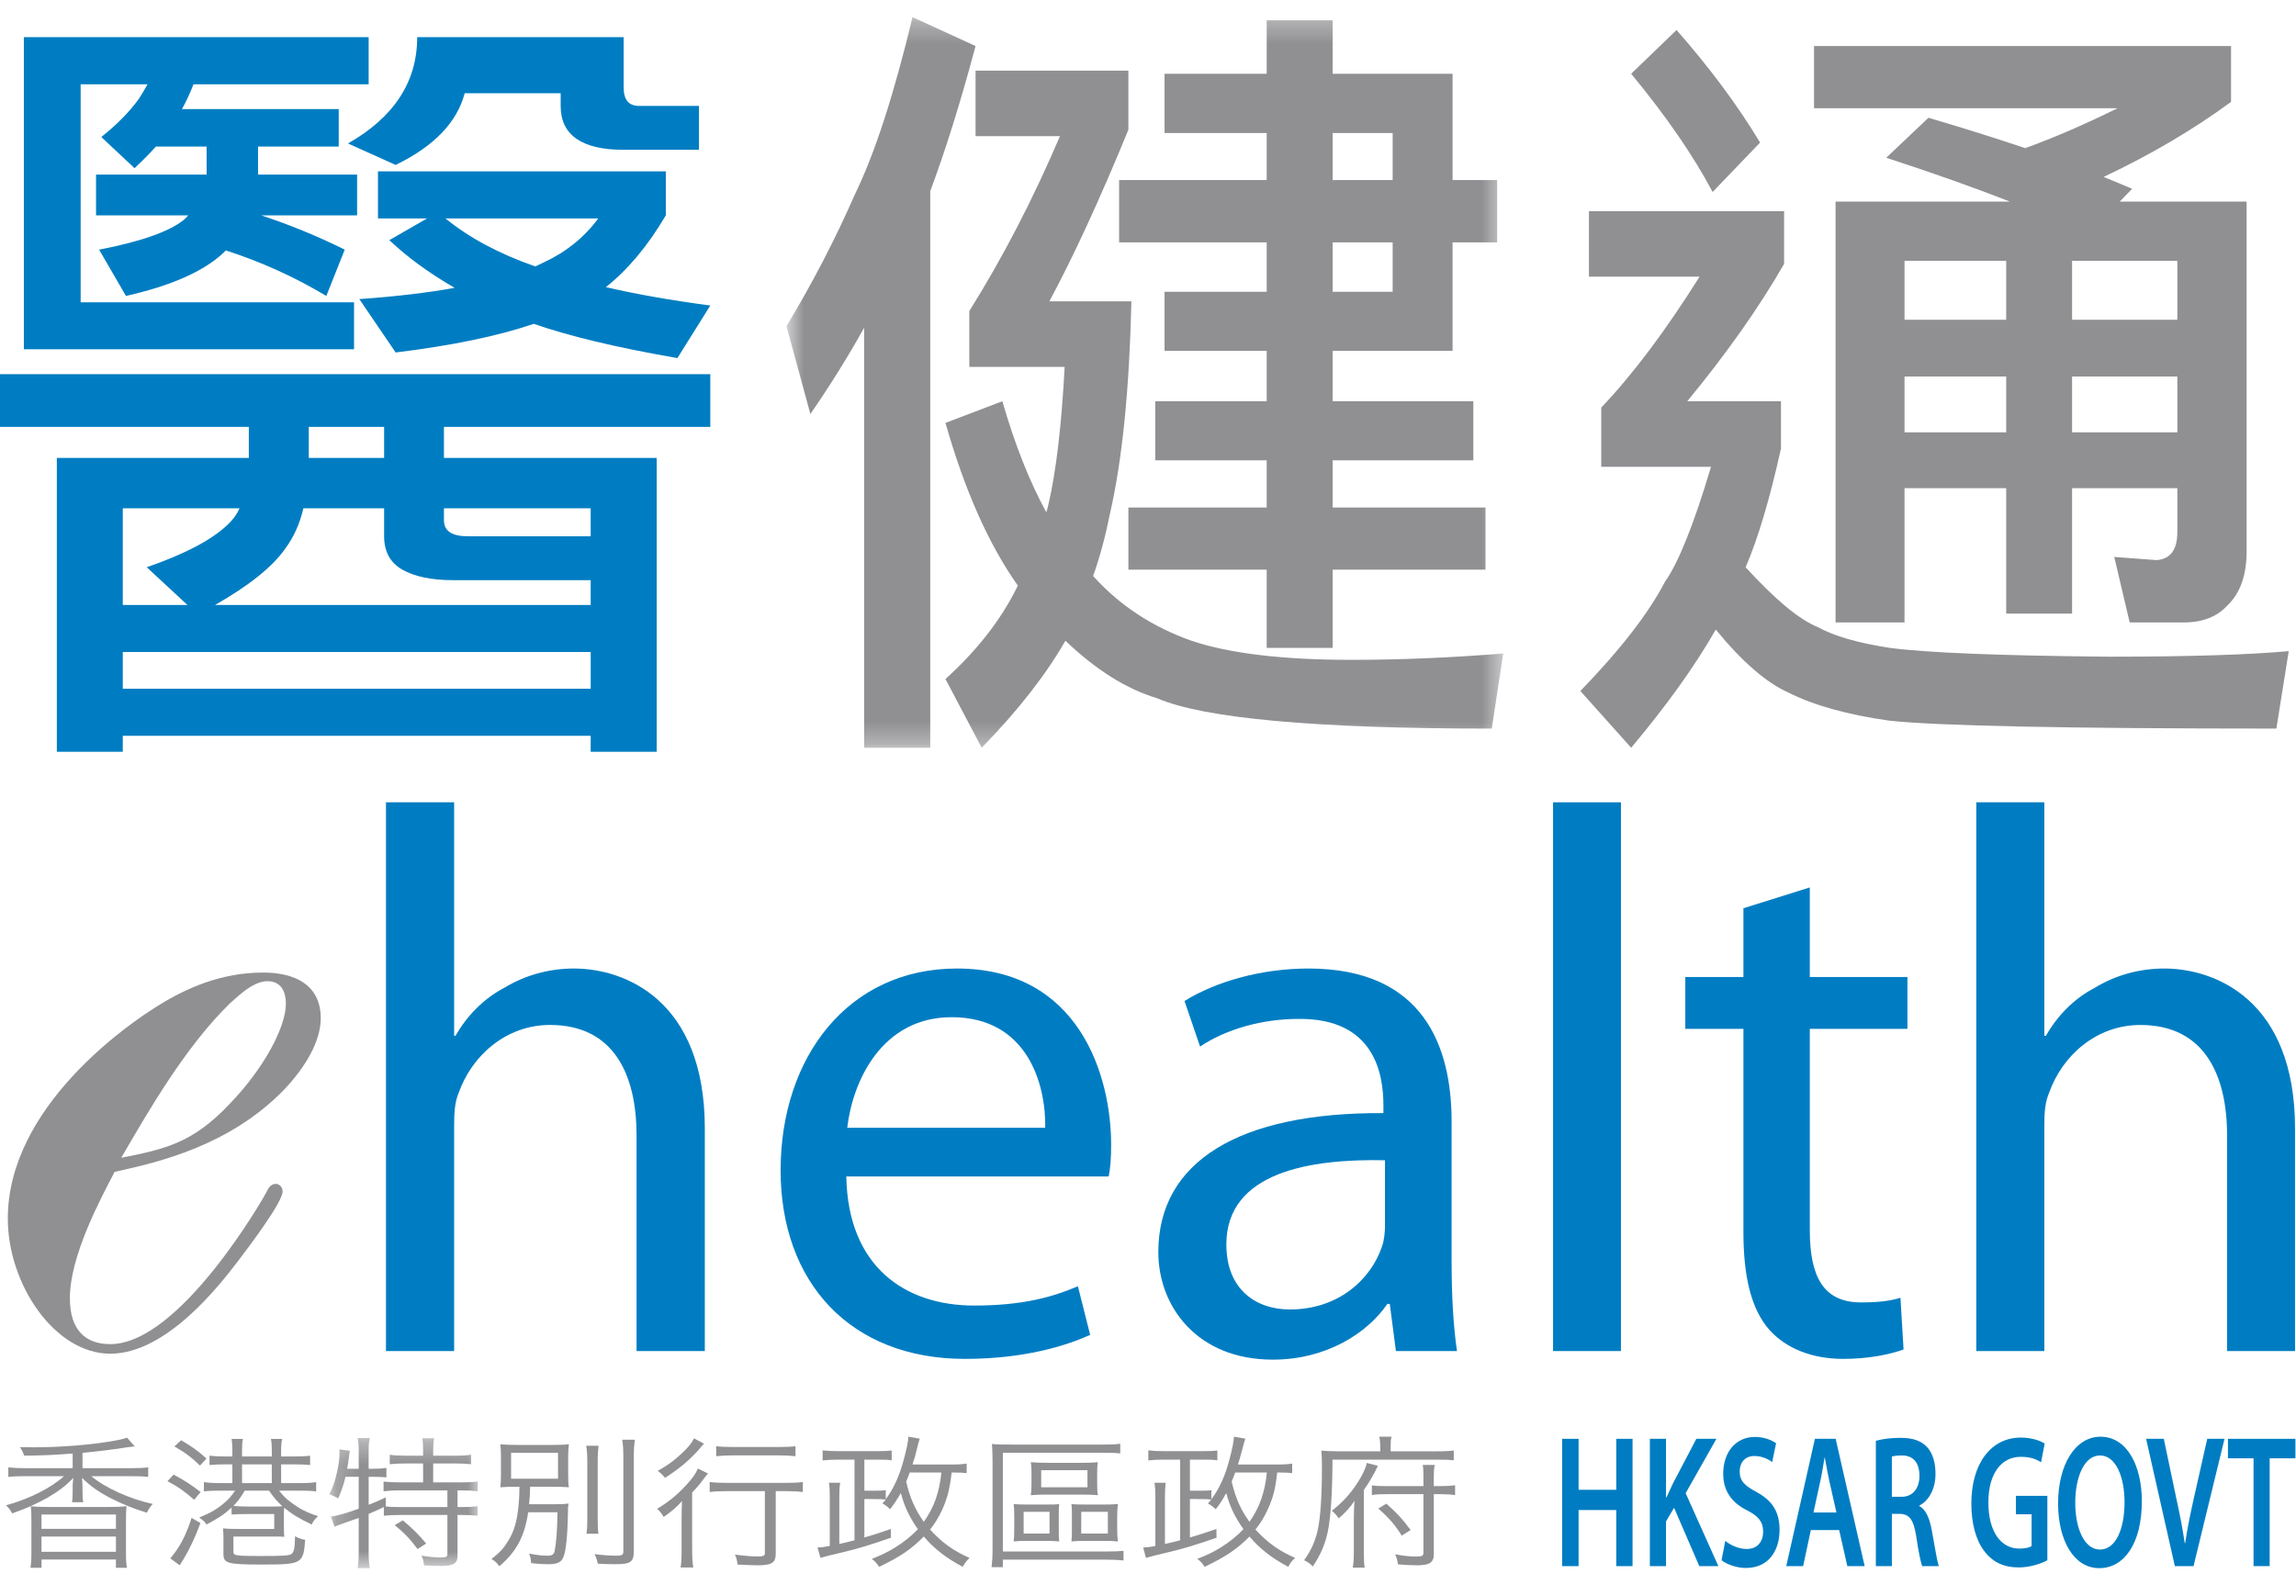 <?xml version="1.0" encoding="UTF-8"?>
<svg width="105px" height="73px" viewBox="0 0 105 73" version="1.1" xmlns="http://www.w3.org/2000/svg" xmlns:xlink="http://www.w3.org/1999/xlink">
    <title>Group 59</title>
    <defs>
        <polygon id="path-1" points="0.706 0.281 33.485 0.281 33.485 33.699 0.706 33.699"></polygon>
        <polygon id="path-3" points="0.176 0.312 6.961 0.312 6.961 6.261 0.176 6.261"></polygon>
    </defs>
    <g id="Page-1" stroke="none" stroke-width="1" fill="none" fill-rule="evenodd">
        <g id="eHealth-00-Home-snackbar-desktop" transform="translate(-50, -24)">
            <g id="Group-59" transform="translate(50, 24)">
                <g id="Group-7" transform="translate(17.239, 36.503)" fill="#007DC2">
                    <path d="M0.412,0.191 L3.529,0.191 L3.529,10.87 L3.595,10.87 C4.089,9.987 4.869,9.173 5.822,8.676 C6.747,8.113 7.843,7.794 9.007,7.794 C11.309,7.794 14.994,9.207 14.994,15.114 L14.994,25.289 L11.872,25.289 L11.872,15.431 C11.872,12.675 10.852,10.375 7.914,10.375 C5.898,10.375 4.334,11.786 3.735,13.486 C3.561,13.908 3.529,14.368 3.529,14.97 L3.529,25.289 L0.412,25.289 L0.412,0.191 Z" id="Fill-1"></path>
                    <path d="M21.464,17.304 C21.539,21.477 24.196,23.209 27.308,23.209 C29.535,23.209 30.913,22.816 32.055,22.325 L32.616,24.55 C31.517,25.047 29.611,25.648 26.885,25.648 C21.646,25.648 18.46,22.146 18.46,17.024 C18.46,11.863 21.539,7.794 26.522,7.794 C32.119,7.794 33.575,12.709 33.575,15.849 C33.575,16.49 33.539,16.95 33.463,17.304 L21.464,17.304 Z M30.561,15.078 C30.598,13.099 29.752,10.02 26.282,10.02 C23.1,10.02 21.755,12.926 21.507,15.078 L30.561,15.078 Z" id="Fill-3"></path>
                    <path d="M49.145,21.192 C49.145,22.674 49.219,24.128 49.392,25.289 L46.598,25.289 L46.318,23.134 L46.208,23.134 C45.286,24.479 43.412,25.683 40.967,25.683 C37.503,25.683 35.733,23.246 35.733,20.765 C35.733,16.631 39.412,14.368 46.027,14.407 L46.027,14.049 C46.027,12.64 45.636,10.06 42.137,10.099 C40.511,10.099 38.844,10.555 37.642,11.364 L36.931,9.28 C38.348,8.396 40.435,7.794 42.6,7.794 C47.865,7.794 49.145,11.364 49.145,14.795 L49.145,21.192 Z M46.099,16.563 C42.702,16.491 38.844,17.092 38.844,20.417 C38.844,22.464 40.19,23.388 41.747,23.388 C44.012,23.388 45.469,21.968 45.957,20.522 C46.069,20.205 46.099,19.848 46.099,19.524 L46.099,16.563 Z" id="Fill-5"></path>
                </g>
                <polygon id="Fill-8" fill="#007DC2" points="71.024 61.793 74.128 61.793 74.128 36.695 71.024 36.695"></polygon>
                <g id="Group-41" transform="translate(0, 0.502)">
                    <path d="M82.765,40.086 L82.765,44.184 L87.23,44.184 L87.23,46.556 L82.765,46.556 L82.765,55.746 C82.765,57.867 83.37,59.066 85.106,59.066 C85.954,59.066 86.446,58.994 86.911,58.854 L87.053,61.22 C86.446,61.435 85.497,61.649 84.29,61.649 C82.839,61.649 81.671,61.155 80.933,60.338 C80.079,59.39 79.73,57.867 79.73,55.85 L79.73,46.556 L77.072,46.556 L77.072,44.184 L79.73,44.184 L79.73,41.038 L82.765,40.086 Z" id="Fill-9" fill="#007DC2"></path>
                    <path d="M90.379,36.192 L93.491,36.192 L93.491,46.871 L93.565,46.871 C94.062,45.988 94.832,45.174 95.799,44.677 C96.716,44.114 97.814,43.795 98.98,43.795 C101.275,43.795 104.956,45.208 104.956,51.116 L104.956,61.291 L101.848,61.291 L101.848,51.433 C101.848,48.676 100.817,46.377 97.885,46.377 C95.861,46.377 94.303,47.787 93.706,49.488 C93.525,49.91 93.491,50.37 93.491,50.972 L93.491,61.291 L90.379,61.291 L90.379,36.192 Z" id="Fill-11" fill="#007DC2"></path>
                    <path d="M3.196,58.873 C3.196,60.368 3.941,60.974 5.044,60.974 C8.237,60.974 12.074,54.241 12.177,54.041 C12.269,53.84 12.378,53.645 12.62,53.645 C12.772,53.645 12.923,53.792 12.923,53.99 C12.923,54.492 11.374,56.534 10.879,57.183 C10.08,58.226 7.638,61.412 5.044,61.412 C2.495,61.412 0.357,58.226 0.357,55.234 C0.357,50.105 5.892,46.324 7.186,45.522 C8.531,44.676 10.133,43.981 12.025,43.981 C12.474,43.981 14.669,43.981 14.669,46.072 C14.669,47.118 13.967,48.316 12.968,49.362 C10.481,51.899 7.288,52.647 5.241,53.096 C4.593,54.341 3.196,56.933 3.196,58.873 M10.481,50.009 C12.125,48.316 13.073,46.423 13.073,45.422 C13.073,45.228 13.073,44.374 12.226,44.374 C11.527,44.374 10.778,45.177 10.527,45.375 C8.481,47.37 6.789,50.307 5.546,52.451 C7.593,52.05 8.829,51.752 10.481,50.009" id="Fill-13" fill="#909093"></path>
                    <path d="M0,16.612 L32.483,16.612 L32.483,19.022 L20.302,19.022 L20.302,20.441 L30.032,20.441 L30.032,33.881 L27.013,33.881 L27.013,33.151 L5.615,33.151 L5.615,33.881 L2.599,33.881 L2.599,20.441 L11.379,20.441 L11.379,19.022 L0,19.022 L0,16.612 Z M16.859,1.198 L16.859,3.353 L8.85,3.353 C8.666,3.822 8.485,4.195 8.321,4.487 L15.49,4.487 L15.49,6.2 L11.801,6.2 L11.801,7.483 L16.331,7.483 L16.331,9.347 L11.942,9.347 C13.203,9.761 14.485,10.28 15.766,10.916 L14.923,13.034 C13.453,12.152 11.914,11.464 10.326,10.951 L10.219,11.061 C9.314,11.911 7.822,12.568 5.761,13.034 L4.532,10.916 C6.43,10.55 7.717,10.099 8.394,9.564 C8.485,9.488 8.557,9.416 8.605,9.347 L4.392,9.347 L4.392,7.483 L9.449,7.483 L9.449,6.2 L7.131,6.2 C6.848,6.517 6.516,6.852 6.153,7.19 L4.633,5.764 C5.364,5.185 5.935,4.595 6.356,4.011 C6.494,3.796 6.624,3.576 6.747,3.353 L3.688,3.353 L3.688,13.325 L16.191,13.325 L16.191,15.473 L1.091,15.473 L1.091,1.198 L16.859,1.198 Z M5.615,27.167 L8.571,27.167 L6.71,25.442 C8.463,24.836 9.703,24.182 10.434,23.473 C10.661,23.257 10.837,23.016 10.956,22.745 L5.615,22.745 L5.615,27.167 Z M5.615,30.998 L27.014,30.998 L27.014,29.318 L5.615,29.318 L5.615,30.998 Z M9.836,27.167 L27.013,27.167 L27.013,26.033 L20.721,26.033 C19.738,26.033 18.969,25.872 18.405,25.555 C17.845,25.239 17.566,24.725 17.566,24.025 L17.566,22.745 L13.874,22.745 C13.712,23.453 13.43,24.074 13.031,24.61 C12.445,25.438 11.379,26.288 9.836,27.167 L9.836,27.167 Z M14.121,20.441 L17.566,20.441 L17.566,19.022 L14.121,19.022 L14.121,20.441 Z M28.521,1.198 L28.521,3.501 C28.521,4.061 28.754,4.343 29.228,4.343 L31.965,4.343 L31.965,6.35 L28.521,6.35 C26.607,6.35 25.64,5.674 25.64,4.343 L25.64,3.762 L21.251,3.762 C20.9,5.098 19.847,6.19 18.094,7.042 L15.914,6.059 C18.015,4.862 19.079,3.247 19.079,1.198 L28.521,1.198 Z M17.285,7.335 L30.449,7.335 L30.449,9.347 C29.634,10.733 28.721,11.825 27.71,12.63 C29.071,12.949 30.663,13.229 32.483,13.472 L30.979,15.876 C28.195,15.393 26.002,14.865 24.41,14.31 C22.774,14.865 20.666,15.307 18.094,15.619 L16.432,13.177 C18.126,13.059 19.578,12.883 20.792,12.663 C19.621,11.988 18.628,11.259 17.805,10.482 L19.531,9.488 L17.285,9.488 L17.285,7.335 Z M20.302,22.745 L20.302,23.291 C20.302,23.782 20.666,24.025 21.39,24.025 L27.013,24.025 L27.013,22.745 L20.302,22.745 Z M20.372,9.488 C21.472,10.385 22.847,11.117 24.482,11.684 C24.624,11.611 24.753,11.553 24.874,11.495 C25.876,11.034 26.708,10.366 27.361,9.488 L20.372,9.488 Z" id="Fill-15" fill="#007DC2"></path>
                    <g id="Group-19" transform="translate(35.261, 0)">
                        <mask id="mask-2" fill="white">
                            <use xlink:href="#path-1"></use>
                        </mask>
                        <g id="Clip-18"></g>
                        <path d="M6.47,0.281 L9.353,1.603 C8.673,4.159 7.977,6.372 7.281,8.241 L7.281,33.699 L4.257,33.699 L4.257,14.49 C3.51,15.83 2.691,17.142 1.799,18.434 L0.706,14.418 C1.88,12.468 2.927,10.462 3.835,8.388 C4.749,6.516 5.622,3.815 6.47,0.281 L6.47,0.281 Z M9.353,2.73 L16.342,2.73 L16.342,5.431 C15.016,8.672 13.8,11.285 12.728,13.28 L16.48,13.28 C16.388,17.304 16.062,20.542 15.499,22.996 C15.288,24.039 15.033,24.999 14.727,25.846 L14.764,25.88 C15.957,27.197 17.443,28.172 19.226,28.803 C20.956,29.386 23.39,29.677 26.535,29.677 C28.775,29.677 31.09,29.58 33.485,29.386 L32.96,32.822 C24.882,32.822 19.769,32.352 17.642,31.428 C16.258,31.014 14.863,30.14 13.462,28.803 C12.57,30.362 11.296,31.993 9.634,33.699 L7.977,30.555 C9.404,29.264 10.502,27.867 11.249,26.358 L11.284,26.278 C9.947,24.388 8.848,21.903 7.977,18.84 L10.578,17.85 C11.146,19.818 11.812,21.507 12.587,22.927 C12.625,22.803 12.664,22.688 12.688,22.56 C13.038,21.044 13.287,18.952 13.427,16.278 L9.068,16.278 L9.068,13.723 C10.595,11.285 11.975,8.624 13.213,5.726 L9.353,5.726 L9.353,2.73 Z M17.996,2.873 L22.667,2.873 L22.667,0.425 L25.683,0.425 L25.683,2.873 L31.168,2.873 L31.168,7.732 L33.206,7.732 L33.206,10.583 L31.168,10.583 L31.168,15.546 L25.683,15.546 L25.683,17.85 L32.117,17.85 L32.117,20.552 L25.683,20.552 L25.683,22.709 L32.674,22.709 L32.674,25.551 L25.683,25.551 L25.683,29.131 L22.667,29.131 L22.667,25.551 L16.342,25.551 L16.342,22.709 L22.667,22.709 L22.667,20.552 L17.571,20.552 L17.571,17.85 L22.667,17.85 L22.667,15.546 L17.996,15.546 L17.996,12.842 L22.667,12.842 L22.667,10.583 L15.918,10.583 L15.918,7.732 L22.667,7.732 L22.667,5.582 L17.996,5.582 L17.996,2.873 Z M25.683,7.732 L28.427,7.732 L28.427,5.582 L25.683,5.582 L25.683,7.732 Z M25.683,12.842 L28.427,12.842 L28.427,10.582 L25.683,10.582 L25.683,12.842 Z" id="Fill-17" fill="#909093" mask="url(#mask-2)"></path>
                    </g>
                    <path d="M72.665,9.158 L81.59,9.158 L81.59,11.567 C80.442,13.565 78.966,15.658 77.162,17.85 L81.447,17.85 L81.447,20.009 C80.938,22.318 80.398,24.123 79.831,25.443 C81.193,26.934 82.292,27.842 83.132,28.18 C83.883,28.594 84.985,28.911 86.436,29.131 C88.124,29.354 91.461,29.487 96.446,29.533 C100.105,29.533 102.845,29.446 104.668,29.278 L104.102,32.821 C94.462,32.821 88.562,32.695 86.398,32.458 C84.48,32.186 82.944,31.758 81.799,31.179 C80.794,30.734 79.683,29.78 78.465,28.293 C77.508,29.972 76.21,31.775 74.596,33.698 L72.273,31.102 C74.109,29.206 75.4,27.537 76.145,26.1 C76.75,25.249 77.459,23.496 78.248,20.847 L73.228,20.847 L73.228,18.139 C74.682,16.612 76.177,14.615 77.725,12.151 L72.665,12.151 L72.665,9.158 Z M76.672,0.87 C78.188,2.598 79.465,4.313 80.492,6.018 L78.322,8.279 C77.432,6.603 76.19,4.8 74.596,2.872 L76.672,0.87 Z M82.959,1.603 L102.029,1.603 L102.029,4.158 C100.318,5.417 98.378,6.562 96.203,7.589 C96.672,7.783 97.108,7.961 97.506,8.133 L96.939,8.719 L102.742,8.719 L102.742,24.713 C102.742,25.811 102.446,26.639 101.854,27.197 C101.388,27.708 100.724,27.967 99.855,27.967 L97.394,27.967 L96.689,24.971 L98.625,25.115 C99.26,25.067 99.573,24.644 99.573,23.832 L99.573,21.826 L94.76,21.826 L94.76,27.561 L91.747,27.561 L91.747,21.826 L87.097,21.826 L87.097,27.967 L83.944,27.967 L83.944,8.719 L91.92,8.719 C90.299,8.085 88.42,7.416 86.262,6.713 L88.191,4.884 C89.762,5.347 91.236,5.807 92.615,6.274 C93.907,5.807 95.314,5.2 96.837,4.449 L82.959,4.449 L82.959,1.603 Z M87.097,14.121 L91.747,14.121 L91.747,11.427 L87.097,11.427 L87.097,14.121 Z M87.097,19.271 L91.747,19.271 L91.747,16.717 L87.097,16.717 L87.097,19.271 Z M94.76,14.121 L99.573,14.121 L99.573,11.427 L94.76,11.427 L94.76,14.121 Z M94.76,19.271 L99.573,19.271 L99.573,16.717 L94.76,16.717 L94.76,19.271 Z" id="Fill-20" fill="#909093"></path>
                    <path d="M3.323,65.978 C2.443,66.045 2.003,66.066 1.105,66.075 C1.053,65.923 1.004,65.816 0.909,65.685 C1.219,65.693 1.412,65.693 1.534,65.693 C2.782,65.693 4.137,65.585 5.22,65.394 C5.523,65.342 5.7,65.295 5.81,65.252 L6.162,65.652 C6.024,65.669 6.024,65.669 5.861,65.685 C5.369,65.774 4.202,65.911 3.773,65.946 L3.773,66.649 L5.949,66.649 C6.319,66.649 6.574,66.635 6.778,66.611 L6.778,67.048 C6.548,67.02 6.301,67.013 5.939,67.013 L4.175,67.013 C4.801,67.542 5.928,68.054 6.984,68.285 C6.865,68.425 6.803,68.504 6.718,68.685 C6.109,68.5 5.635,68.309 5.104,68.041 C4.518,67.746 4.153,67.481 3.749,67.09 C3.767,67.283 3.773,67.382 3.773,67.469 L3.773,67.746 C3.773,67.967 3.781,68.089 3.814,68.205 L3.29,68.205 C3.317,68.079 3.323,67.949 3.323,67.739 L3.323,67.469 C3.323,67.362 3.335,67.235 3.355,67.09 C2.999,67.462 2.666,67.715 2.125,68.026 C1.628,68.298 1.143,68.514 0.555,68.716 C0.46,68.543 0.457,68.529 0.276,68.345 C1.333,68.058 2.334,67.55 2.928,67.013 L1.197,67.013 C0.855,67.013 0.609,67.02 0.381,67.048 L0.381,66.611 C0.599,66.635 0.84,66.649 1.205,66.649 L3.323,66.649 L3.323,65.978 Z M1.393,71.204 C1.422,71.02 1.436,70.844 1.436,70.545 L1.436,69.1 C1.436,68.737 1.433,68.617 1.407,68.389 C1.657,68.413 1.848,68.422 2.216,68.422 L4.985,68.422 C5.342,68.422 5.539,68.413 5.789,68.389 C5.765,68.594 5.761,68.724 5.761,69.1 L5.761,70.545 C5.761,70.868 5.776,71.036 5.806,71.204 L5.301,71.204 L5.301,70.826 L1.9,70.826 L1.9,71.204 L1.393,71.204 Z M1.897,69.422 L5.302,69.422 L5.302,68.768 L1.897,68.768 L1.897,69.422 Z M1.897,70.473 L5.302,70.473 L5.302,69.774 L1.897,69.774 L1.897,70.473 Z" id="Fill-22" fill="#909093"></path>
                    <path d="M7.938,66.942 C8.417,67.196 8.724,67.391 9.176,67.739 L8.878,68.093 C8.471,67.733 8.157,67.503 7.659,67.242 L7.938,66.942 Z M9.167,69.156 C8.919,69.828 8.687,70.318 8.383,70.826 C8.287,70.97 8.258,71.02 8.224,71.092 L7.787,70.772 C8.185,70.325 8.528,69.688 8.76,68.922 L9.167,69.156 Z M8.283,65.37 C8.768,65.652 9.06,65.858 9.442,66.206 L9.147,66.529 C8.753,66.148 8.485,65.947 7.977,65.654 L8.283,65.37 Z M10.088,67.675 C9.798,67.675 9.495,67.682 9.325,67.712 L9.325,67.283 C9.495,67.315 9.783,67.331 10.088,67.331 L10.627,67.331 L10.627,66.473 L10.29,66.473 C10.02,66.473 9.778,66.484 9.582,66.504 L9.582,66.075 C9.778,66.101 9.994,66.113 10.29,66.113 L10.627,66.113 L10.627,65.819 C10.627,65.614 10.614,65.435 10.591,65.308 L11.111,65.308 C11.08,65.435 11.069,65.606 11.069,65.819 L11.069,66.113 L12.43,66.113 L12.43,65.819 C12.43,65.614 12.418,65.444 12.389,65.308 L12.905,65.308 C12.873,65.442 12.857,65.606 12.857,65.819 L12.857,66.113 L13.473,66.113 C13.767,66.113 14.015,66.101 14.182,66.075 L14.182,66.504 C13.981,66.484 13.74,66.473 13.479,66.473 L12.857,66.473 L12.857,67.331 L13.695,67.331 C14.072,67.331 14.298,67.315 14.459,67.283 L14.459,67.712 C14.255,67.682 13.997,67.675 13.69,67.675 L12.764,67.675 C12.986,67.954 13.079,68.041 13.33,68.227 C13.715,68.514 14.044,68.686 14.546,68.84 C14.392,68.984 14.289,69.123 14.255,69.225 C13.673,68.946 13.368,68.761 12.994,68.457 C12.983,68.605 12.983,68.676 12.983,68.848 L12.983,69.306 C12.983,69.541 12.986,69.677 13.003,69.786 C12.848,69.774 12.742,69.774 12.462,69.774 L10.675,69.774 L10.675,70.468 C10.675,70.565 10.704,70.599 10.811,70.624 C10.933,70.655 11.246,70.665 11.881,70.665 C12.866,70.665 13.177,70.651 13.31,70.587 C13.442,70.513 13.488,70.318 13.493,69.761 C13.673,69.86 13.77,69.89 13.956,69.925 C13.874,71.02 13.813,71.055 11.982,71.055 C10.409,71.055 10.219,71.002 10.219,70.579 L10.219,69.916 C10.219,69.749 10.219,69.648 10.201,69.4 C10.405,69.422 10.559,69.428 10.959,69.428 L12.542,69.428 L12.542,68.746 L11.308,68.746 C11.001,68.746 10.765,68.75 10.591,68.768 L10.591,68.449 C10.262,68.755 9.997,68.932 9.439,69.225 C9.39,69.128 9.333,69.067 9.114,68.905 C9.649,68.686 9.966,68.495 10.29,68.208 C10.481,68.041 10.559,67.949 10.753,67.675 L10.088,67.675 Z M11.193,67.675 C10.972,68.038 10.896,68.141 10.675,68.374 C10.825,68.388 11.071,68.403 11.302,68.403 L12.493,68.403 C12.641,68.403 12.714,68.403 12.911,68.387 C12.667,68.165 12.554,68.027 12.298,67.675 L11.193,67.675 Z M11.069,67.331 L12.43,67.331 L12.43,66.473 L11.069,66.473 L11.069,67.331 Z" id="Fill-24" fill="#909093"></path>
                    <g id="Group-28" transform="translate(14.888, 64.959)">
                        <mask id="mask-4" fill="white">
                            <use xlink:href="#path-3"></use>
                        </mask>
                        <g id="Clip-27"></g>
                        <path d="M0.91,2.084 C0.824,2.461 0.748,2.678 0.58,3.067 C0.397,2.973 0.322,2.938 0.176,2.883 C0.356,2.516 0.444,2.246 0.534,1.827 C0.602,1.532 0.638,1.216 0.638,1 C0.638,0.945 0.638,0.904 0.632,0.829 L1.109,0.892 C1.095,0.972 1.095,0.988 1.079,1.104 C1.063,1.262 1.031,1.448 0.989,1.716 L1.516,1.716 L1.516,0.858 C1.516,0.641 1.498,0.486 1.465,0.312 L2.028,0.312 C1.983,0.484 1.971,0.636 1.971,0.858 L1.971,1.716 L2.132,1.716 C2.419,1.716 2.598,1.705 2.783,1.676 L2.783,2.108 C2.591,2.093 2.395,2.084 2.149,2.084 L1.971,2.084 L1.971,3.363 C2.276,3.242 2.4,3.192 2.753,3.028 L2.758,3.421 L2.728,3.43 C2.906,3.462 3.111,3.467 3.419,3.467 L5.572,3.467 L5.572,2.704 L3.419,2.704 C3.081,2.704 2.866,2.72 2.653,2.746 L2.653,2.302 C2.854,2.324 3.069,2.339 3.419,2.339 L4.461,2.339 L4.461,1.473 L3.65,1.473 C3.373,1.473 3.127,1.484 2.936,1.508 L2.936,1.073 C3.12,1.104 3.342,1.117 3.65,1.117 L4.461,1.117 L4.461,0.85 C4.461,0.648 4.454,0.484 4.421,0.319 L4.967,0.319 C4.932,0.486 4.922,0.636 4.922,0.85 L4.922,1.117 L5.946,1.117 C6.254,1.117 6.465,1.104 6.656,1.073 L6.656,1.508 C6.454,1.484 6.222,1.473 5.946,1.473 L4.922,1.473 L4.922,2.339 L6.2,2.339 C6.536,2.339 6.751,2.324 6.961,2.302 L6.961,2.746 C6.757,2.72 6.514,2.704 6.222,2.704 L6.036,2.704 L6.036,3.467 L6.23,3.467 C6.556,3.467 6.757,3.454 6.954,3.428 L6.954,3.863 C6.732,3.844 6.515,3.829 6.23,3.829 L6.036,3.829 L6.036,5.685 C6.036,6.052 5.856,6.161 5.263,6.161 C5.055,6.161 4.785,6.145 4.503,6.134 C4.49,5.942 4.458,5.846 4.39,5.691 C4.729,5.749 5.04,5.774 5.245,5.774 C5.523,5.774 5.572,5.752 5.572,5.594 L5.572,3.829 L3.386,3.829 C3.085,3.829 2.887,3.844 2.666,3.863 L2.666,3.467 C2.366,3.611 2.327,3.629 1.971,3.779 L1.971,5.576 C1.971,5.826 1.983,6.043 2.028,6.261 L1.465,6.261 C1.498,6.087 1.516,5.85 1.516,5.576 L1.516,3.963 C1.443,3.987 1.443,3.987 1.244,4.06 C1.057,4.122 0.889,4.184 0.774,4.228 C0.726,4.243 0.726,4.243 0.588,4.294 C0.509,4.32 0.481,4.335 0.41,4.367 L0.245,3.906 C0.544,3.862 0.915,3.759 1.516,3.542 L1.516,2.084 L0.91,2.084 Z M3.533,4.077 C3.973,4.438 4.238,4.703 4.602,5.137 L4.206,5.387 C3.888,4.953 3.598,4.645 3.164,4.294 L3.533,4.077 Z" id="Fill-26" fill="#909093" mask="url(#mask-4)"></path>
                    </g>
                    <path d="M23.708,67.497 C23.321,67.497 23.095,67.503 22.88,67.521 C22.903,67.334 22.91,67.177 22.91,66.91 L22.91,66.166 C22.91,65.893 22.903,65.753 22.88,65.552 C23.068,65.574 23.321,65.586 23.74,65.586 L25.169,65.586 C25.64,65.586 25.844,65.574 26.017,65.552 C25.989,65.767 25.983,65.889 25.983,66.163 L25.983,66.931 C25.983,67.227 25.989,67.349 26.017,67.521 C25.784,67.503 25.532,67.497 25.169,67.497 L24.243,67.497 C24.231,67.936 24.231,67.936 24.196,68.298 L25.281,68.298 C25.61,68.298 25.8,68.293 26.003,68.265 C25.976,68.406 25.974,68.441 25.974,68.665 C25.956,69.764 25.875,70.511 25.748,70.754 C25.64,70.97 25.461,71.04 25.041,71.04 C24.846,71.04 24.626,71.03 24.287,70.988 C24.282,70.82 24.26,70.717 24.196,70.553 C24.563,70.625 24.792,70.65 25.041,70.65 C25.252,70.65 25.332,70.599 25.368,70.422 C25.439,70.05 25.487,69.461 25.493,68.665 L24.155,68.665 C23.996,69.755 23.616,70.473 22.835,71.134 C22.745,70.998 22.656,70.91 22.477,70.801 C22.827,70.528 23.011,70.343 23.212,70.017 C23.514,69.548 23.65,69.09 23.724,68.254 C23.746,67.992 23.748,67.876 23.756,67.497 L23.708,67.497 Z M23.373,67.129 L25.52,67.129 L25.52,65.946 L23.373,65.946 L23.373,67.129 Z M27.372,65.623 C27.351,65.799 27.334,65.991 27.334,66.362 L27.334,68.89 C27.334,69.332 27.339,69.461 27.37,69.645 L26.818,69.645 C26.849,69.461 26.858,69.325 26.858,68.89 L26.858,66.362 C26.858,66.005 26.842,65.817 26.809,65.623 L27.372,65.623 Z M29.039,65.345 C28.999,65.552 28.984,65.809 28.984,66.175 L28.984,70.451 C28.984,70.941 28.837,71.04 28.127,71.04 C27.91,71.04 27.682,71.035 27.339,71.016 C27.303,70.844 27.264,70.729 27.188,70.579 C27.529,70.625 27.935,70.65 28.156,70.65 C28.445,70.65 28.507,70.618 28.507,70.451 L28.507,66.175 C28.507,65.817 28.492,65.568 28.456,65.345 L29.039,65.345 Z" id="Fill-29" fill="#909093"></path>
                    <path d="M31.171,68.932 C31.171,68.652 31.179,68.463 31.189,68.15 C30.925,68.449 30.71,68.631 30.35,68.878 C30.257,68.718 30.172,68.613 30.051,68.503 C30.632,68.166 31.11,67.749 31.557,67.221 C31.733,67.02 31.845,66.832 31.914,66.664 L32.379,66.89 C32.29,66.988 32.265,67.02 32.156,67.17 C31.997,67.391 31.863,67.542 31.653,67.759 L31.653,70.394 C31.653,70.75 31.673,71.012 31.706,71.189 L31.122,71.189 C31.162,71.012 31.171,70.743 31.171,70.394 L31.171,68.932 Z M32.198,65.53 C32.141,65.574 32.137,65.599 32.064,65.674 C31.616,66.21 31.083,66.666 30.413,67.09 C30.301,66.953 30.215,66.871 30.08,66.77 C30.495,66.538 30.763,66.346 31.064,66.076 C31.43,65.753 31.616,65.527 31.738,65.284 L32.198,65.53 Z M33.277,67.697 C32.929,67.697 32.636,67.712 32.456,67.739 L32.456,67.279 C32.636,67.307 32.922,67.321 33.277,67.321 L35.889,67.321 C36.274,67.321 36.543,67.307 36.716,67.279 L36.716,67.739 C36.518,67.712 36.242,67.697 35.903,67.697 L35.476,67.697 L35.476,70.554 C35.476,70.977 35.298,71.09 34.638,71.09 C34.407,71.09 34.055,71.072 33.729,71.055 C33.708,70.871 33.682,70.754 33.611,70.599 C34.04,70.655 34.364,70.685 34.664,70.685 C34.917,70.685 34.979,70.655 34.979,70.52 L34.979,67.697 L33.277,67.697 Z M32.753,65.643 C32.956,65.669 33.195,65.679 33.532,65.679 L35.616,65.679 C35.953,65.679 36.18,65.669 36.379,65.643 L36.379,66.101 C36.159,66.075 35.909,66.062 35.616,66.062 L33.532,66.062 C33.236,66.062 32.982,66.075 32.753,66.101 L32.753,65.643 Z" id="Fill-31" fill="#909093"></path>
                    <path d="M44.207,66.873 C44.032,66.856 43.895,66.845 43.521,66.845 C43.429,67.619 43.326,68.022 43.079,68.57 C42.926,68.894 42.761,69.172 42.534,69.454 C43.066,70.045 43.62,70.44 44.34,70.753 C44.192,70.888 44.12,70.988 44.029,71.16 C43.284,70.769 42.718,70.329 42.246,69.774 C41.696,70.337 41.173,70.698 40.205,71.16 C40.093,70.998 40.01,70.893 39.869,70.799 C40.34,70.607 40.604,70.482 40.95,70.266 C41.367,70.009 41.696,69.732 41.976,69.437 C41.596,68.896 41.356,68.403 41.198,67.784 C41.002,68.118 40.904,68.271 40.703,68.526 C40.587,68.403 40.503,68.343 40.355,68.261 C40.428,68.184 40.448,68.154 40.507,68.089 C40.373,68.063 40.218,68.06 39.847,68.06 L39.529,68.06 L39.529,69.818 C39.971,69.689 40.182,69.622 40.738,69.428 L40.745,69.829 C39.791,70.16 39.178,70.344 38.625,70.473 C38.045,70.607 37.684,70.698 37.523,70.751 L37.387,70.279 C37.551,70.268 37.704,70.253 37.946,70.205 L37.946,67.966 C37.946,67.663 37.942,67.507 37.907,67.315 L38.423,67.315 C38.39,67.515 38.383,67.694 38.383,67.954 L38.383,70.113 C38.574,70.076 38.801,70.017 39.078,69.946 L39.078,66.258 L38.3,66.258 C38.057,66.258 37.845,66.268 37.621,66.293 L37.621,65.833 C37.845,65.858 38.043,65.869 38.305,65.869 L40.114,65.869 C40.416,65.869 40.593,65.862 40.778,65.841 L40.778,66.287 C40.587,66.261 40.442,66.258 40.17,66.258 L39.529,66.258 L39.529,67.679 L39.847,67.679 C40.229,67.679 40.373,67.676 40.507,67.651 L40.507,68.069 C40.878,67.568 41.145,66.974 41.347,66.196 C41.461,65.767 41.538,65.42 41.541,65.209 L42.061,65.297 C42.016,65.435 42.016,65.435 41.832,66.163 C41.782,66.287 41.761,66.359 41.731,66.48 L43.499,66.48 C43.836,66.48 44.043,66.466 44.207,66.437 L44.207,66.873 Z M41.602,66.845 C41.538,67.028 41.514,67.097 41.44,67.261 C41.612,68.009 41.857,68.549 42.246,69.1 C42.718,68.443 42.961,67.746 43.052,66.845 L41.602,66.845 Z" id="Fill-33" fill="#909093"></path>
                    <path d="M50.487,70.459 C50.976,70.459 51.163,70.451 51.38,70.43 L51.38,70.87 C51.146,70.844 50.898,70.83 50.487,70.83 L45.862,70.83 L45.862,71.176 L45.347,71.176 C45.375,70.916 45.391,70.718 45.391,70.352 L45.391,66.275 C45.391,65.943 45.378,65.757 45.362,65.542 C45.605,65.567 45.814,65.569 46.311,65.569 L50.345,65.569 C50.772,65.569 50.982,65.567 51.231,65.53 L51.231,65.974 C51.016,65.947 50.813,65.943 50.352,65.943 L45.862,65.943 L45.862,70.459 L50.487,70.459 Z M48.42,69.447 C48.42,69.755 48.42,69.844 48.44,69.999 C48.256,69.98 48.085,69.973 47.799,69.973 L46.993,69.973 C46.713,69.973 46.536,69.98 46.358,69.999 C46.376,69.826 46.383,69.739 46.383,69.447 L46.383,68.841 C46.383,68.546 46.376,68.455 46.358,68.286 C46.522,68.305 46.676,68.31 46.95,68.31 L47.849,68.31 C48.185,68.31 48.281,68.31 48.44,68.292 C48.42,68.449 48.42,68.572 48.42,68.896 L48.42,69.447 Z M46.813,69.639 L47.997,69.639 L47.997,68.644 L46.813,68.644 L46.813,69.639 Z M47.172,66.889 C47.172,66.686 47.166,66.529 47.14,66.374 C47.39,66.394 47.572,66.403 47.922,66.403 L49.438,66.403 C49.794,66.403 50.015,66.394 50.207,66.374 C50.179,66.521 50.176,66.663 50.176,66.883 L50.176,67.337 C50.176,67.574 50.179,67.725 50.207,67.884 C49.991,67.863 49.763,67.856 49.416,67.856 L47.934,67.856 C47.586,67.856 47.356,67.863 47.14,67.884 C47.166,67.705 47.172,67.557 47.172,67.337 L47.172,66.889 Z M47.615,67.521 L49.731,67.521 L49.731,66.739 L47.615,66.739 L47.615,67.521 Z M51.091,69.447 C51.091,69.689 51.101,69.826 51.124,69.999 C50.933,69.98 50.759,69.973 50.471,69.973 L49.642,69.973 C49.355,69.973 49.185,69.98 48.999,69.999 C49.019,69.858 49.02,69.732 49.02,69.447 L49.02,68.841 C49.02,68.546 49.019,68.463 48.999,68.292 C49.168,68.305 49.345,68.31 49.59,68.31 L50.521,68.31 C50.785,68.31 50.945,68.305 51.124,68.286 C51.101,68.449 51.091,68.645 51.091,68.896 L51.091,69.447 Z M49.447,69.639 L50.664,69.639 L50.664,68.644 L49.447,68.644 L49.447,69.639 Z" id="Fill-35" fill="#909093"></path>
                    <path d="M59.094,66.873 C58.919,66.856 58.782,66.845 58.409,66.845 C58.325,67.619 58.215,68.022 57.96,68.57 C57.812,68.894 57.64,69.172 57.413,69.454 C57.952,70.045 58.503,70.44 59.231,70.753 C59.077,70.888 58.999,70.988 58.915,71.16 C58.174,70.769 57.605,70.329 57.142,69.774 C56.588,70.337 56.056,70.698 55.089,71.16 C54.985,70.998 54.9,70.893 54.752,70.799 C55.23,70.607 55.497,70.482 55.842,70.266 C56.247,70.009 56.588,69.732 56.865,69.437 C56.482,68.896 56.239,68.403 56.078,67.784 C55.896,68.118 55.797,68.271 55.598,68.526 C55.469,68.403 55.384,68.343 55.238,68.261 C55.312,68.184 55.332,68.154 55.391,68.089 C55.261,68.063 55.113,68.06 54.731,68.06 L54.418,68.06 L54.418,69.818 C54.852,69.689 55.064,69.622 55.628,69.428 L55.634,69.829 C54.681,70.16 54.06,70.344 53.51,70.473 C52.93,70.607 52.576,70.698 52.406,70.751 L52.28,70.279 C52.441,70.268 52.599,70.253 52.837,70.205 L52.837,67.966 C52.837,67.663 52.825,67.507 52.8,67.315 L53.307,67.315 C53.286,67.515 53.275,67.694 53.275,67.954 L53.275,70.113 C53.465,70.076 53.692,70.017 53.969,69.946 L53.969,66.258 L53.184,66.258 C52.941,66.258 52.725,66.268 52.515,66.293 L52.515,65.833 C52.725,65.858 52.92,65.869 53.201,65.869 L54.997,65.869 C55.309,65.869 55.487,65.862 55.672,65.841 L55.672,66.287 C55.469,66.261 55.326,66.258 55.055,66.258 L54.418,66.258 L54.418,67.679 L54.731,67.679 C55.121,67.679 55.261,67.676 55.4,67.651 L55.4,68.069 C55.774,67.568 56.041,66.974 56.239,66.196 C56.356,65.767 56.419,65.42 56.432,65.209 L56.953,65.297 C56.906,65.435 56.906,65.435 56.709,66.163 C56.674,66.287 56.652,66.359 56.613,66.48 L58.39,66.48 C58.719,66.48 58.932,66.466 59.094,66.437 L59.094,66.873 Z M56.486,66.845 C56.419,67.028 56.396,67.097 56.326,67.261 C56.504,68.009 56.736,68.549 57.142,69.1 C57.605,68.443 57.848,67.746 57.936,66.845 L56.486,66.845 Z" id="Fill-37" fill="#909093"></path>
                    <path d="M63.121,65.629 C63.121,65.467 63.107,65.335 63.075,65.209 L63.638,65.209 C63.605,65.322 63.596,65.435 63.596,65.636 L63.596,65.877 L65.669,65.877 C66.08,65.877 66.307,65.862 66.483,65.84 L66.483,66.287 C66.255,66.261 66.037,66.258 65.684,66.258 L60.937,66.258 C60.93,67.842 60.856,68.891 60.722,69.554 C60.605,70.113 60.39,70.624 60.035,71.145 C59.94,71.036 59.834,70.951 59.639,70.857 C59.934,70.443 60.108,70.081 60.233,69.599 C60.379,69.035 60.454,67.992 60.454,66.641 C60.454,66.249 60.448,66.036 60.425,65.846 C60.67,65.862 60.905,65.877 61.192,65.877 L63.121,65.877 L63.121,65.629 Z M61.864,71.197 C61.896,71.015 61.913,70.829 61.913,70.458 L61.913,69.021 C61.913,68.665 61.924,68.352 61.944,68.141 C61.747,68.44 61.564,68.645 61.218,68.945 C61.137,68.809 61.02,68.685 60.905,68.596 C61.38,68.226 61.747,67.836 62.087,67.307 C62.289,66.996 62.449,66.676 62.505,66.409 L63.014,66.539 C62.848,66.9 62.608,67.314 62.37,67.647 L62.37,70.468 C62.37,70.839 62.381,71.001 62.409,71.197 L61.864,71.197 Z M65.57,70.588 C65.57,70.957 65.379,71.09 64.807,71.09 C64.558,71.09 64.237,71.073 63.931,71.046 C63.906,70.867 63.878,70.753 63.801,70.588 C64.226,70.664 64.489,70.689 64.759,70.689 C65.041,70.689 65.096,70.655 65.096,70.501 L65.096,67.836 L63.462,67.836 C63.121,67.836 62.945,67.842 62.738,67.876 L62.738,67.434 C62.904,67.462 63.082,67.469 63.447,67.469 L65.096,67.469 L65.096,67.033 C65.096,66.805 65.094,66.663 65.064,66.498 L65.615,66.498 C65.578,66.656 65.57,66.785 65.57,67.027 L65.57,67.469 L65.833,67.469 C66.153,67.469 66.344,67.455 66.544,67.43 L66.544,67.879 C66.344,67.849 66.137,67.836 65.833,67.836 L65.57,67.836 L65.57,70.588 Z M63.401,68.271 C63.906,68.726 64.085,68.908 64.512,69.477 L64.103,69.732 C63.782,69.225 63.546,68.945 63.032,68.495 L63.401,68.271 Z" id="Fill-39" fill="#909093"></path>
                </g>
                <polygon id="Fill-42" fill="#007DC2" points="73.915 65.807 73.915 68.138 72.191 68.138 72.191 65.807 71.439 65.807 71.439 71.63 72.191 71.63 72.191 69.064 73.915 69.064 73.915 71.63 74.659 71.63 74.659 65.807"></polygon>
                <g id="Group-57" transform="translate(75.224, 65.461)" fill="#007DC2">
                    <path d="M0.227,0.346 L0.966,0.346 L0.966,3.028 L0.986,3.028 C1.086,2.806 1.188,2.592 1.279,2.394 L2.353,0.346 L3.27,0.346 L1.864,2.833 L3.36,6.169 L2.488,6.169 L1.334,3.501 L0.966,4.122 L0.966,6.169 L0.227,6.169 L0.227,0.346 Z" id="Fill-43"></path>
                    <path d="M3.676,5.013 C3.917,5.213 4.285,5.384 4.663,5.384 C5.137,5.384 5.407,5.061 5.407,4.589 C5.407,4.143 5.194,3.888 4.68,3.621 C4.002,3.284 3.581,2.766 3.581,1.94 C3.581,0.98 4.135,0.261 5.029,0.261 C5.463,0.261 5.783,0.4 6,0.547 L5.822,1.407 C5.668,1.299 5.388,1.132 5.003,1.132 C4.53,1.132 4.335,1.49 4.335,1.83 C4.335,2.284 4.567,2.489 5.119,2.787 C5.822,3.171 6.158,3.682 6.158,4.512 C6.158,5.453 5.665,6.253 4.616,6.253 C4.182,6.253 3.734,6.081 3.506,5.899 L3.676,5.013 Z" id="Fill-45"></path>
                    <path d="M7.589,4.52 L7.236,6.168 L6.465,6.168 L7.775,0.346 L8.724,0.346 L10.05,6.168 L9.257,6.168 L8.884,4.52 L7.589,4.52 Z M8.759,3.715 L8.435,2.284 C8.357,1.931 8.29,1.532 8.226,1.196 L8.219,1.196 C8.157,1.532 8.1,1.941 8.021,2.284 L7.71,3.715 L8.759,3.715 Z" id="Fill-47"></path>
                    <path d="M10.562,0.436 C10.847,0.357 11.258,0.301 11.687,0.301 C12.271,0.301 12.667,0.441 12.944,0.771 C13.168,1.039 13.29,1.447 13.29,1.946 C13.29,2.695 12.939,3.206 12.556,3.395 L12.556,3.428 C12.847,3.574 13.025,3.986 13.123,4.548 C13.254,5.272 13.365,5.941 13.438,6.169 L12.679,6.169 C12.617,5.999 12.511,5.524 12.407,4.796 C12.283,4.036 12.095,3.795 11.674,3.778 L11.295,3.778 L11.295,6.169 L10.562,6.169 L10.562,0.436 Z M11.295,2.997 L11.747,2.997 C12.243,2.997 12.556,2.618 12.556,2.044 C12.556,1.406 12.243,1.107 11.758,1.107 C11.517,1.107 11.37,1.131 11.295,1.159 L11.295,2.997 Z" id="Fill-49"></path>
                    <path d="M18.405,5.902 C18.143,6.043 17.632,6.228 17.097,6.228 C16.407,6.228 15.885,5.983 15.5,5.453 C15.128,4.958 14.929,4.193 14.929,3.309 C14.929,1.462 15.839,0.289 17.191,0.289 C17.692,0.289 18.09,0.436 18.283,0.563 L18.117,1.419 C17.893,1.271 17.615,1.169 17.188,1.169 C16.32,1.169 15.708,1.909 15.708,3.253 C15.708,4.588 16.274,5.367 17.127,5.367 C17.391,5.367 17.586,5.319 17.685,5.252 L17.685,3.797 L16.967,3.797 L16.967,2.955 L18.405,2.955 L18.405,5.902 Z" id="Fill-51"></path>
                    <path d="M20.775,6.261 C19.625,6.261 18.896,5.007 18.896,3.302 C18.896,1.522 19.685,0.25 20.836,0.25 C22.028,0.25 22.726,1.543 22.726,3.198 C22.726,5.151 21.904,6.261 20.783,6.261 L20.775,6.261 Z M20.814,5.411 C21.538,5.411 21.935,4.458 21.935,3.242 C21.935,2.141 21.56,1.107 20.814,1.107 C20.075,1.107 19.681,2.123 19.681,3.277 C19.681,4.435 20.091,5.411 20.811,5.411 L20.814,5.411 Z" id="Fill-53"></path>
                    <path d="M24.236,6.169 L22.921,0.346 L23.73,0.346 L24.287,2.997 C24.449,3.734 24.583,4.412 24.688,5.117 L24.707,5.117 C24.81,4.424 24.958,3.715 25.116,3.011 L25.717,0.346 L26.507,0.346 L25.09,6.169 L24.236,6.169 Z" id="Fill-55"></path>
                </g>
                <polygon id="Fill-58" fill="#007DC2" points="101.888 65.807 101.888 66.698 103.059 66.698 103.059 71.629 103.796 71.629 103.796 66.698 104.974 66.698 104.974 65.807"></polygon>
            </g>
        </g>
    </g>
</svg>